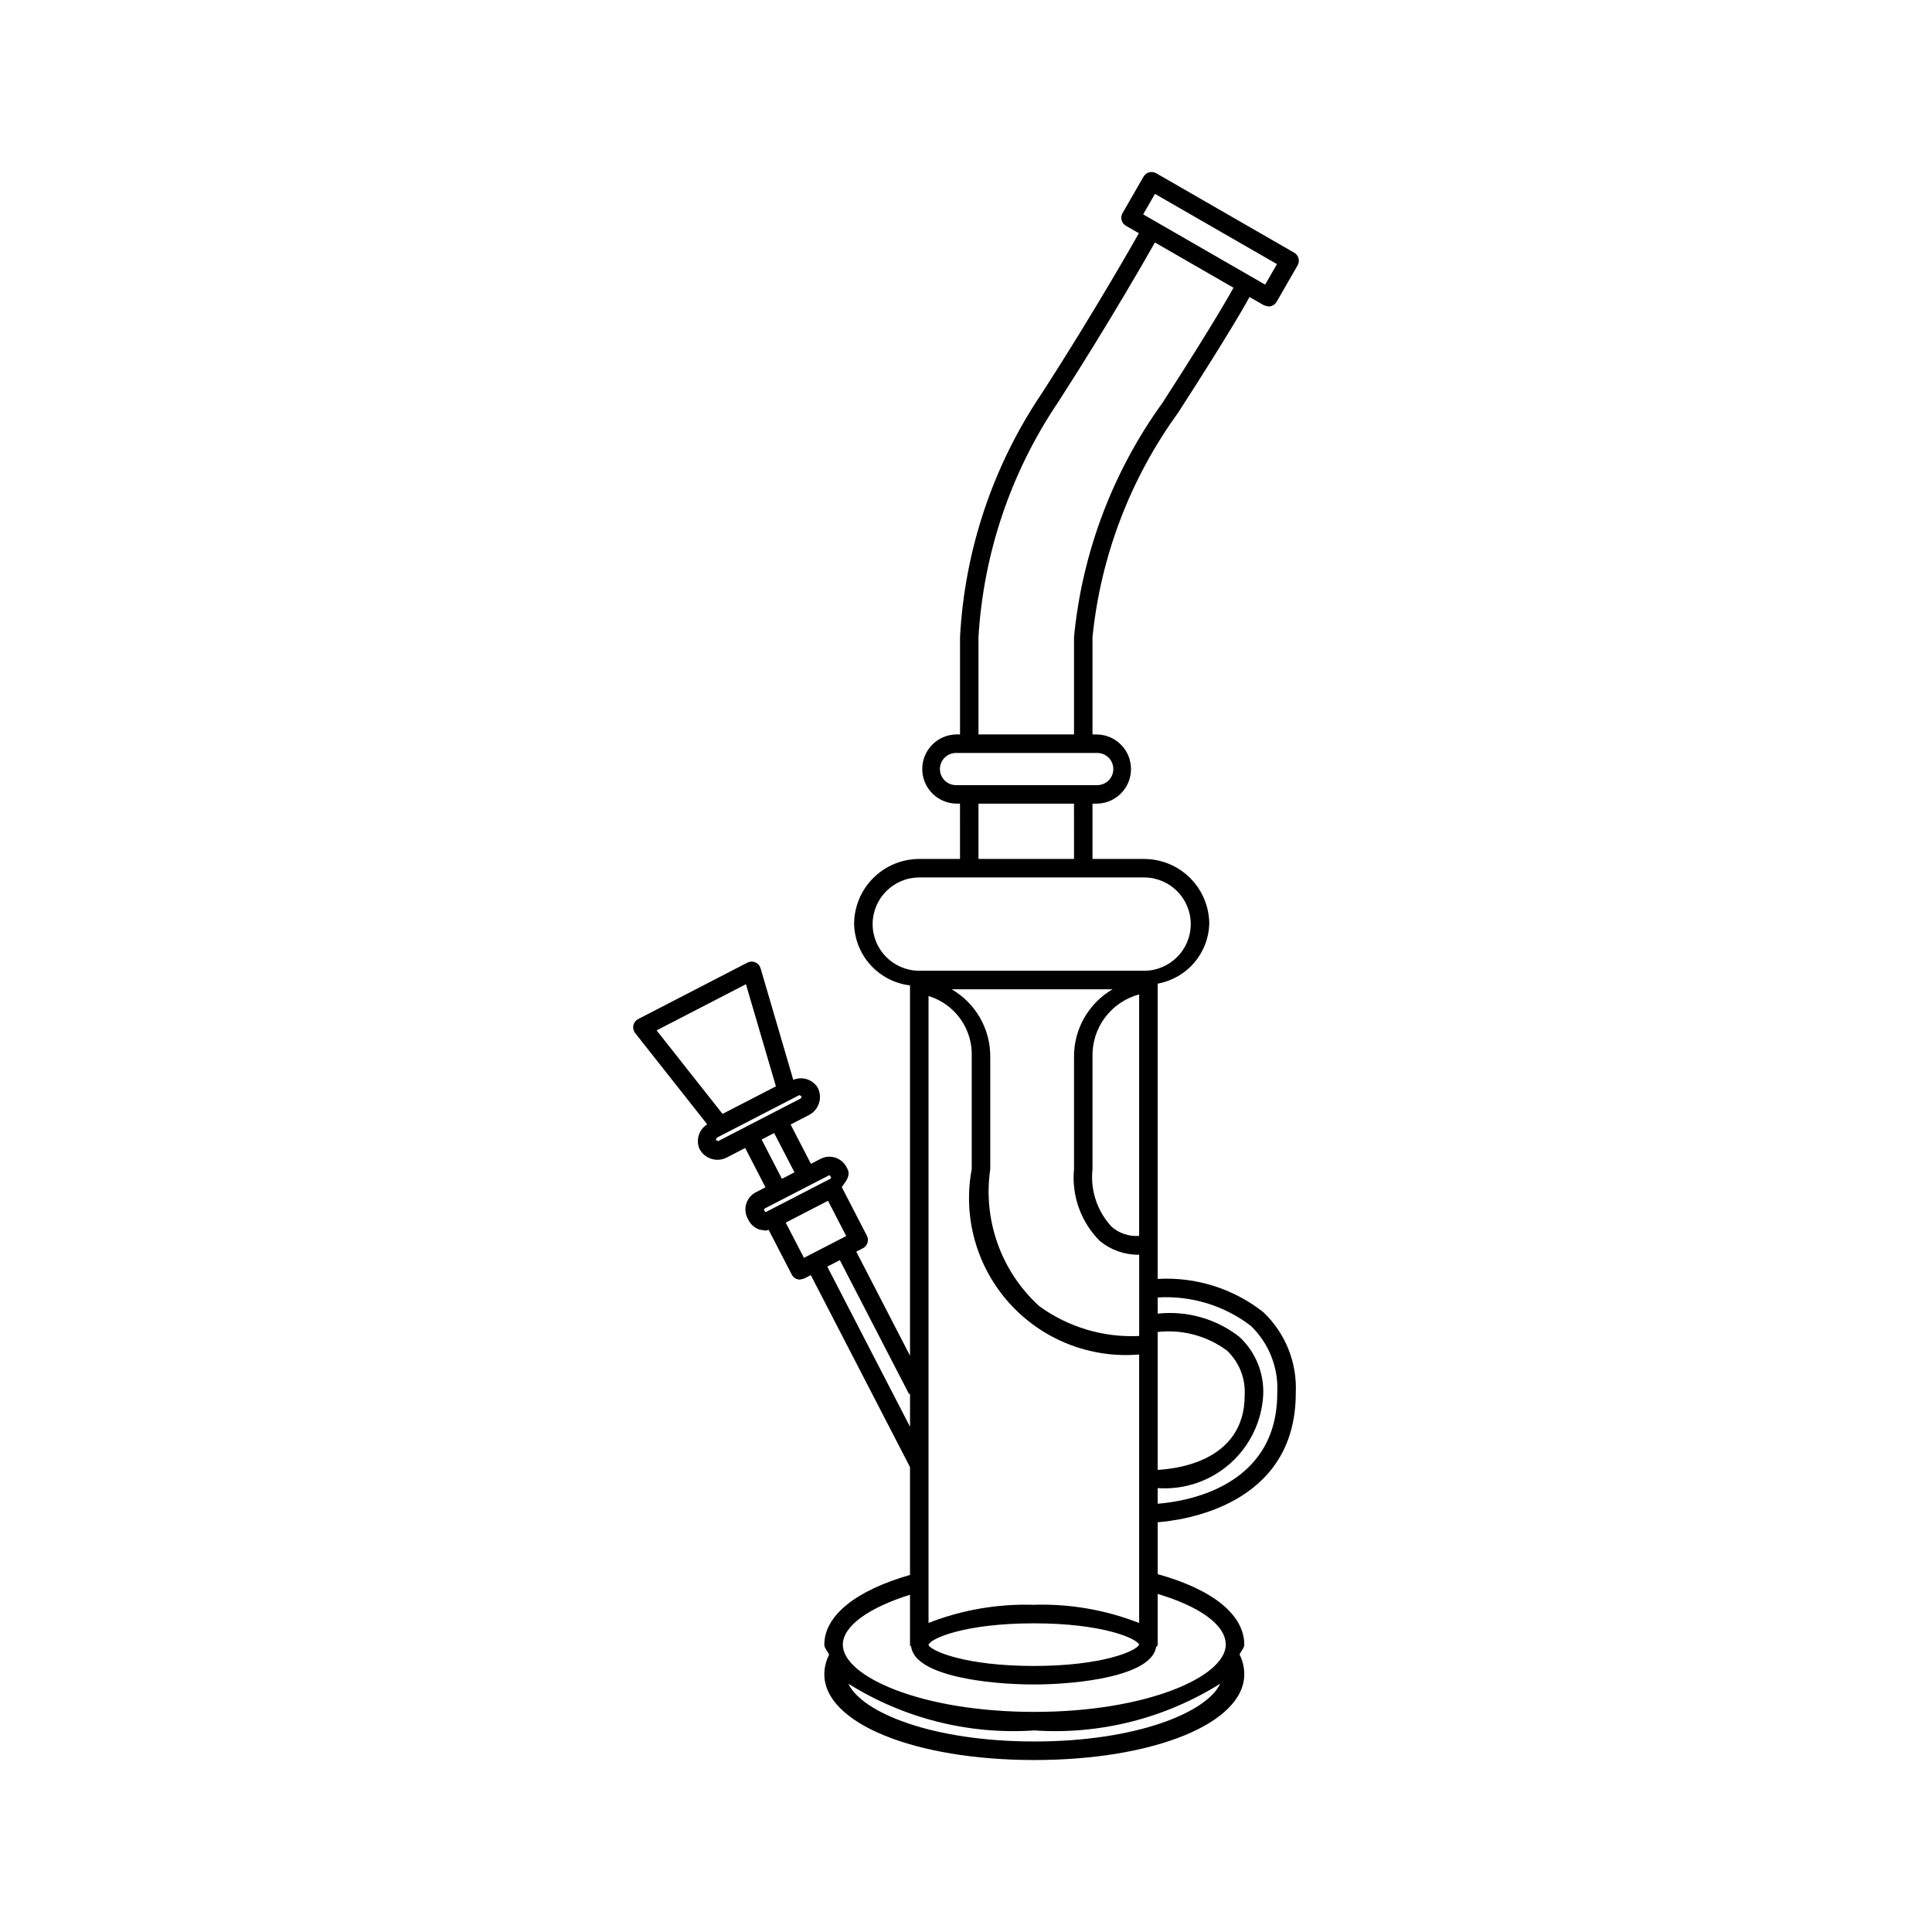 <?xml version="1.0" encoding="UTF-8"?>
<!-- Uploaded to: SVG Repo, www.svgrepo.com, Generator: SVG Repo Mixer Tools -->
<svg fill="#000000" width="800px" height="800px" version="1.1" viewBox="144 144 512 512" xmlns="http://www.w3.org/2000/svg">
 <path d="m331.42 441.96c-2.188 1.359-3.062 4.106-2.07 6.477 0.656 1.27 1.793 2.231 3.152 2.664 1.363 0.434 2.844 0.305 4.113-0.352l4.863-2.519 5.383 10.418-2.562 1.32-0.004 0.004c-2.496 1.293-3.477 4.367-2.188 6.871l0.27 0.523v-0.004c0.617 1.207 1.691 2.113 2.984 2.519l1.555 0.238 0.785-0.191 6.121 11.844v0.004c0.418 0.812 1.258 1.324 2.176 1.328l1.121-0.277 1.758-0.906 26.285 50.879v28.574c-14.301 4.098-22.711 10.746-22.711 18.492 0 0.984 1.02 1.801 1.293 2.75l-0.078 0.023h-0.004c-0.785 1.574-1.199 3.305-1.207 5.066 0 12.953 23.926 22.719 55.645 22.719 31.723 0 55.645-9.766 55.645-22.719h0.004c-0.004-1.762-0.402-3.5-1.164-5.086l-0.109-0.043c0.266-0.934 1.273-1.734 1.273-2.711 0-8.008-8.523-14.711-22.945-18.695l-0.004-13.762c6.32-0.492 36.594-4.199 36.594-34.211 0.402-8.066-2.742-15.906-8.605-21.465-7.941-6.254-17.898-9.387-27.992-8.805v-78.254c3.738-0.672 7.137-2.602 9.625-5.473 2.484-2.871 3.914-6.508 4.047-10.301-0.004-4.578-1.824-8.969-5.062-12.207-3.238-3.234-7.629-5.055-12.207-5.059h-13.672v-14.66h1.25c4.981-0.117 8.953-4.188 8.953-9.168 0-4.981-3.973-9.047-8.953-9.164h-1.25v-25.852c2.188-21.449 10.012-41.941 22.672-59.395 14.66-22.699 18.719-30.277 18.938-30.688l3.812 2.195 1.223 0.332 0.645-0.09c0.625-0.172 1.16-0.582 1.488-1.141l5.578-9.688c0.672-1.176 0.27-2.672-0.906-3.348l-36.578-21.059h0.004c-1.176-0.672-2.676-0.266-3.352 0.906l-5.57 9.672c-0.324 0.562-0.414 1.234-0.242 1.859 0.168 0.629 0.578 1.164 1.141 1.488l3.434 1.973c-1.113 1.977-11.719 20.734-25.66 42.34-12.973 19.18-20.484 41.523-21.734 64.645v25.84h-1.059c-4.977 0.117-8.953 4.188-8.953 9.168s3.977 9.051 8.953 9.168h1.051l0.004 14.664h-10.797c-4.574 0.004-8.965 1.824-12.203 5.062-3.238 3.234-5.059 7.625-5.066 12.203 0.109 4.035 1.664 7.894 4.383 10.879 2.723 2.984 6.422 4.891 10.43 5.367v98.125l-14.242-27.57 1.766-0.906c1.199-0.625 1.668-2.102 1.051-3.305l-6.66-12.891c1.047-1.5 2.418-3.039 1.527-4.773l-0.27-0.527h-0.004c-1.293-2.5-4.367-3.477-6.867-2.188l-2.559 1.32-5.383-10.418 4.863-2.516c1.27-0.656 2.231-1.789 2.664-3.152 0.434-1.359 0.309-2.84-0.344-4.109-1.363-2.184-4.106-3.059-6.477-2.062l-8.672-29.582v0.004c-0.207-0.703-0.719-1.277-1.391-1.566-0.676-0.285-1.441-0.258-2.09 0.078l-28.961 14.965v-0.004c-0.648 0.34-1.113 0.945-1.266 1.66-0.156 0.715 0.016 1.461 0.465 2.035zm86.676 163.55c-26.961 0-45.684-7.644-49.273-15.316 14.711 9.219 31.957 13.555 49.273 12.387 17.324 1.168 34.57-3.168 49.281-12.395-3.586 7.676-22.312 15.324-49.281 15.324zm57.387-110.15c4.82 4.641 7.379 11.152 7.004 17.836 0 25.375-25.129 28.801-31.691 29.305v-4.141c6.981 0.496 13.867-1.824 19.125-6.445 5.254-4.621 8.438-11.152 8.84-18.141 0.289-5.859-2.039-11.547-6.348-15.531-6.137-4.766-13.887-6.957-21.609-6.113v-4.293c8.863-0.539 17.625 2.129 24.68 7.523zm-24.688 38.16v-36.531c6.516-0.734 13.066 1.02 18.348 4.91 3.246 3.066 4.969 7.414 4.711 11.875 0 17.691-18.566 19.531-23.059 19.746zm-0.719-338.14 32.332 18.617-3.133 5.434-32.324-18.617zm-46.766 117.41c1.328-22.16 8.562-43.559 20.953-61.98 13.98-21.648 24.605-40.441 25.797-42.551l20.887 12.027-0.102 0.031c-0.039 0.074-4.168 7.816-18.758 30.41v0.004c-13.188 18.242-21.285 39.66-23.461 62.062v25.84h-25.316zm-5.953 39.281c-2.356 0-4.266-1.91-4.266-4.266 0-2.356 1.91-4.266 4.266-4.266h37.418c2.356 0 4.266 1.91 4.266 4.266 0 2.356-1.91 4.266-4.266 4.266zm31.266 4.902 0.004 14.66h-25.316v-14.66zm-53.371 31.926h0.004c0.008-6.824 5.539-12.355 12.359-12.363h59.582c6.828 0 12.363 5.535 12.363 12.363 0 6.824-5.535 12.359-12.363 12.359h-59.582c-6.824-0.008-12.352-5.539-12.359-12.359zm42.711 180.39c-9.527-0.297-19.016 1.336-27.891 4.805v-166.14c3.422 1.043 6.398 3.191 8.473 6.106 2.07 2.914 3.117 6.434 2.977 10.008v29.734c-2.406 12.77 1.289 25.934 9.996 35.578 8.707 9.648 21.422 14.672 34.371 13.578v71.152c-8.887-3.481-18.387-5.125-27.926-4.824zm27.922 10.555c-0.656 1.656-9.688 5.652-27.922 5.652-18.363 0-27.344-4.047-27.891-5.578v-0.051c0.547-1.625 9.527-5.668 27.891-5.668 18.234-0.004 27.262 3.988 27.918 5.644zm-26.461-89.695-0.344-0.312c-9.883-9.199-14.613-22.672-12.648-36.031v-29.734c0.02-3.621-0.914-7.184-2.711-10.328-1.793-3.141-4.387-5.754-7.519-7.574h42.652c-3.129 1.82-5.723 4.434-7.519 7.574-1.797 3.144-2.731 6.707-2.707 10.328v29.734c-0.684 7.07 1.832 14.07 6.856 19.09 2.906 2.379 6.555 3.66 10.309 3.621l0.102-0.008v21.539l-0.004 0.004c-9.461 0.457-18.801-2.328-26.465-7.902zm19.207-21.008c-3.859-4.121-5.727-9.723-5.106-15.336v-29.734c-0.098-3.746 1.07-7.414 3.312-10.418 2.242-3 5.43-5.16 9.051-6.125v63.996c-2.641 0.199-5.25-0.656-7.258-2.383zm-53.172 111.21c0.973 7.84 20.602 10.051 32.504 10.051 11.82 0 31.211-2.215 32.418-9.926l0.414-0.418v-13.66c11.02 3.316 18.043 8.148 18.043 13.461 0 8.426-20.844 17.812-50.742 17.812-29.902 0-50.738-9.387-50.738-17.812 0-5 7.055-9.875 17.805-13.23v13.141l-0.043 0.066 0.043 0.066v0.156zm-0.605-67.008 0.312 0.102v8.664l-21.926-42.438 3.324-1.723zm-16.598-41.781-5.598 2.891-3.844 1.984-1.758 0.906-4.832-9.332 11.207-5.793zm-4.535-16.098 0.066-0.02 0.184 0.102 0.27 0.523-0.078 0.254-17.172 8.867-0.258-0.078-0.266-0.527 0.078-0.258 4.734-2.449h0.008l1.691-0.875zm-9.176-0.785-3.324 1.723-5.383-10.418 1.66-0.863 1.66-0.855zm1.145-20.395 0.215-0.055 0.438 0.258 0.031 0.367-0.234 0.289h-0.012l-7.035 3.633-0.004 0.004-3.84 1.984-10.883 5.621-0.652-0.203 0.211-0.656zm-14.008-29.453 7.945 27.059-7.066 3.652-7.078 3.652-17.477-22.133z"/>
</svg>